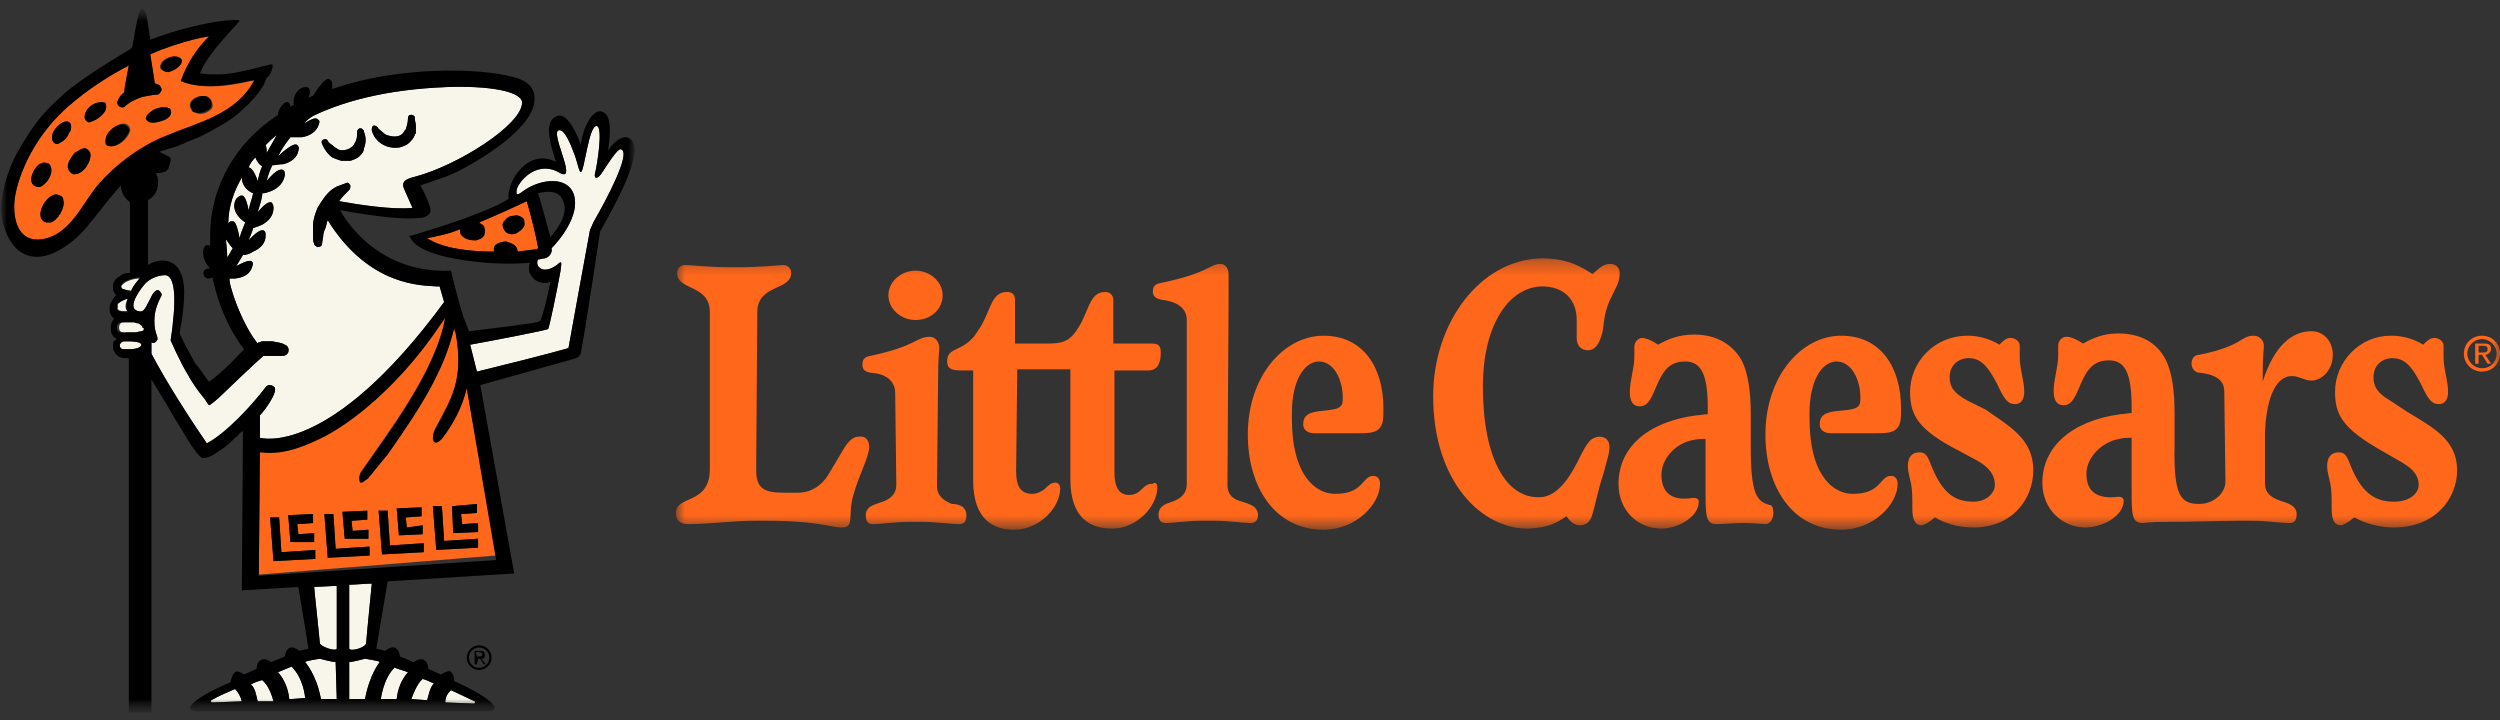 <svg width="177" height="51" viewBox="0 0 177 51" fill="none" xmlns="http://www.w3.org/2000/svg">
<rect x="0" y="0" width="177" height="51" fill="#333333" stroke="none"/>
<mask id="mask0_22769_3050" style="mask-type:luminance" maskUnits="userSpaceOnUse" x="47" y="18" width="131" height="20">
<path d="M177.085 18.289H47.855V37.425H177.085V18.289Z" fill="white"/>
</mask>
<g mask="url(#mask0_22769_3050)">
<path d="M175.724 23.768C175.004 23.768 174.444 24.324 174.444 25.038C174.444 25.753 175.004 26.309 175.724 26.309C176.445 26.309 177.005 25.753 177.005 25.038C177.005 24.324 176.445 23.768 175.724 23.768ZM175.724 26.07C175.164 26.07 174.684 25.594 174.684 25.038C174.684 24.482 175.164 24.006 175.724 24.006C176.285 24.006 176.765 24.482 176.765 25.038C176.765 25.594 176.365 26.07 175.724 26.07ZM176.365 24.721C176.365 24.403 176.204 24.324 175.884 24.324H175.244V25.753H175.484V25.118H175.724L176.124 25.753H176.365L175.964 25.118C176.204 25.118 176.365 24.879 176.365 24.721ZM175.484 24.959V24.482H175.804C176.044 24.482 176.124 24.562 176.124 24.721C176.124 24.879 176.044 24.959 175.804 24.959H175.484ZM81.943 34.487C81.943 35.837 80.503 37.425 78.743 37.425C77.222 37.425 75.782 36.71 75.782 33.931V26.15H72.021L71.941 33.375C71.941 34.408 72.261 34.963 73.061 34.963C73.461 34.963 73.701 34.805 73.941 34.646C74.261 34.328 74.421 34.169 74.742 34.169C74.902 34.169 75.062 34.328 75.062 34.566C75.062 35.916 73.621 37.504 71.781 37.504C70.341 37.504 68.9 36.79 68.9 34.011V26.229H68.1C67.3 26.229 67.06 26.07 67.06 25.594C67.06 25.118 67.22 24.959 67.7 24.721C68.42 24.403 68.82 24.085 69.22 23.45C70.18 22.1 70.1 20.671 71.301 20.671C71.701 20.671 71.861 20.909 71.861 21.227V24.324H74.101C75.062 24.324 75.622 24.244 76.182 23.45C77.142 22.1 77.062 20.671 78.262 20.671C78.582 20.671 78.823 20.909 78.823 21.227V24.324H81.543C81.943 24.324 82.183 24.403 82.183 24.959C82.183 25.435 82.103 26.229 81.303 26.229H78.903V33.455C78.903 34.487 79.223 35.043 79.943 35.043C80.343 35.043 80.583 34.884 80.823 34.646C81.143 34.328 81.303 34.249 81.623 34.249C81.783 34.09 81.943 34.249 81.943 34.487C81.943 34.408 81.943 34.408 81.943 34.487ZM89.065 36.472C89.065 36.79 88.905 37.028 88.585 37.028C87.945 37.028 86.984 36.869 86.024 36.869H84.984C84.104 36.869 83.143 37.028 82.503 37.028C82.183 37.028 82.023 36.79 82.023 36.472C82.023 35.837 82.503 35.678 82.983 35.519C83.463 35.36 84.024 35.043 84.024 34.249V22.656C84.024 22.021 83.624 21.386 82.263 21.227C81.863 21.148 81.623 20.989 81.623 20.671C81.623 20.354 81.703 20.115 82.183 20.036C85.624 19.321 85.624 18.686 86.424 18.686C86.744 18.686 86.984 19.004 86.984 19.401C86.984 19.639 86.984 20.115 86.984 21.386L86.904 34.328C86.904 35.043 87.304 35.36 87.945 35.519C88.425 35.678 89.065 35.837 89.065 36.472ZM62.899 20.909C62.899 19.956 63.779 19.163 64.819 19.163C65.859 19.163 66.74 19.956 66.74 20.909C66.74 21.862 65.94 22.656 64.819 22.656C63.779 22.656 62.899 21.862 62.899 20.909ZM94.906 28.77C95.066 28.611 95.066 28.453 95.066 28.135C95.066 26.864 94.426 25.594 93.386 25.594C92.346 25.594 91.465 26.944 91.465 29.247V29.643C91.465 33.772 93.226 34.963 94.506 34.963C95.466 34.963 95.946 34.725 96.346 34.328C96.666 34.011 96.826 33.693 97.227 33.693C97.547 33.693 97.707 33.931 97.707 34.249C97.707 35.678 96.026 37.504 93.706 37.504C90.265 37.504 88.345 34.487 88.345 30.755C88.345 26.626 90.905 23.768 93.706 23.768C96.507 23.768 97.947 25.991 97.947 28.929C97.947 29.564 97.947 29.961 97.707 30.279C97.387 30.676 96.907 30.676 95.786 30.676H93.066C92.586 30.676 92.266 30.438 92.266 30.041C92.266 29.405 92.666 29.167 93.626 29.088C94.506 29.008 94.746 28.929 94.906 28.77ZM61.539 31.629C61.539 32.343 60.818 33.614 60.418 35.043C60.178 35.837 60.258 36.472 60.178 36.949C60.098 37.266 59.938 37.346 59.538 37.346C58.898 37.346 57.858 36.869 54.337 36.869H53.457C51.856 36.869 50.256 37.107 48.736 37.107C47.935 37.107 47.855 36.631 47.855 36.313C47.855 35.043 50.256 35.757 50.256 33.217V22.1C50.256 20.115 47.935 20.592 47.935 19.321C47.935 19.004 48.175 18.765 48.496 18.765C48.896 18.765 50.176 18.924 51.776 18.924H52.176C53.857 18.924 55.297 18.765 55.457 18.765C55.777 18.765 56.017 19.004 56.017 19.321C56.017 20.592 53.617 20.115 53.617 22.1L53.537 33.296C53.537 34.646 54.177 34.884 55.537 34.884H56.497C57.458 34.884 58.258 34.328 58.738 33.455L59.778 31.708C60.178 31.073 60.498 30.914 60.818 30.914C61.379 30.834 61.539 31.311 61.539 31.629ZM68.42 36.472C68.42 36.79 68.34 37.107 67.94 37.107C67.3 37.107 66.26 36.949 65.379 36.949H64.339C63.379 36.949 62.339 37.107 61.779 37.107C61.379 37.107 61.298 36.79 61.298 36.472C61.298 35.916 61.779 35.757 62.259 35.599C62.819 35.44 63.459 35.122 63.459 34.328L63.379 27.817C63.379 27.182 62.979 26.467 61.619 26.388C61.218 26.309 61.059 26.15 61.059 25.832C61.059 25.515 61.139 25.276 61.619 25.197C64.979 24.482 64.819 23.847 65.859 23.847C66.18 23.847 66.5 24.165 66.5 24.641C66.5 24.879 66.42 25.356 66.42 26.626L66.34 34.408C66.34 35.122 66.82 35.44 67.38 35.678C67.86 35.678 68.42 35.837 68.42 36.472ZM143.957 33.296C143.957 35.281 142.517 37.346 139.716 37.346C138.756 37.346 137.796 37.107 136.996 36.631C136.516 37.028 136.195 37.187 136.035 37.187C135.555 37.187 135.395 36.71 135.395 36.075C135.395 35.281 135.395 34.725 135.315 34.328C135.235 33.852 135.075 33.455 135.075 32.978C135.075 32.343 135.395 32.026 135.875 32.026C136.275 32.026 136.435 32.184 136.676 32.82C137.476 34.884 138.356 35.519 139.716 35.519C140.676 35.519 141.237 34.884 141.237 34.328C141.237 33.455 140.596 32.899 139.636 32.423L138.756 31.946C135.795 30.438 135.235 29.405 135.235 27.738C135.235 25.673 136.916 23.768 139.316 23.768C140.116 23.768 140.916 24.006 141.557 24.403C141.877 24.085 142.037 23.927 142.357 23.927C142.677 23.927 142.997 24.165 142.997 24.482V25.276C142.997 26.15 143.317 26.944 143.317 27.738C143.317 28.294 143.077 28.611 142.677 28.611C142.117 28.611 141.877 28.214 141.397 27.182C140.916 26.309 140.436 25.356 139.396 25.356C138.676 25.356 138.036 25.832 138.036 26.706C138.036 27.341 138.276 27.817 139.316 28.373L140.596 29.008C142.277 30.199 143.957 31.073 143.957 33.296ZM165.162 25.118C165.162 26.229 164.362 26.944 163.642 26.944C163.162 26.944 162.761 26.626 162.281 26.626C160.921 26.626 160.441 28.691 160.361 30.596V34.249C160.361 34.884 160.761 35.202 161.401 35.44C161.881 35.599 162.601 35.757 162.601 36.393C162.601 36.71 162.521 37.028 162.121 37.028C161.481 37.028 160.441 36.869 159.481 36.869H158.44C157.4 36.869 155.08 36.949 153.639 36.949C152.919 36.949 152.279 36.949 151.719 37.028C150.919 37.028 150.919 36.472 150.919 34.487V30.993C150.599 30.993 150.359 30.993 150.039 31.073C148.758 31.311 147.718 32.423 147.718 33.534C147.718 34.725 148.358 35.281 149.718 35.202C150.119 35.122 150.359 35.202 150.359 35.44C150.359 36.551 148.838 37.346 147.638 37.346C146.038 37.346 144.597 36.075 144.597 34.169C144.597 31.708 146.598 29.802 150.119 29.326C150.359 29.326 150.679 29.247 150.919 29.247V28.849C150.919 26.388 150.439 25.515 149.318 25.515C148.278 25.515 147.798 26.07 147.318 27.182C146.998 27.897 146.758 28.691 146.118 28.691C145.638 28.691 145.398 28.373 145.398 27.659C145.398 26.864 145.718 25.991 145.718 25.197V24.482C145.718 24.165 145.958 23.847 146.278 23.847H146.358C146.598 23.847 146.998 24.006 147.478 24.324C148.198 23.927 148.918 23.609 149.959 23.609C151.559 23.609 152.679 24.244 153.319 25.435C153.799 26.388 153.959 27.738 153.959 29.247V31.549C153.879 35.202 154.44 35.678 155.72 35.678C156.68 35.678 157.56 34.963 157.56 34.09L157.48 27.738C157.48 27.103 157.16 26.547 155.72 26.388C155.4 26.388 155.16 26.07 155.16 25.753C155.16 25.435 155.32 25.118 155.72 25.118C158.841 24.482 158.6 23.768 159.561 23.768C159.961 23.768 160.281 24.085 160.281 24.482C160.281 24.8 160.201 25.197 160.201 26.467V27.023C161.001 24.482 162.281 23.45 163.642 23.45C164.522 23.45 165.162 24.165 165.162 25.118ZM104.988 27.341C104.988 32.661 106.749 35.281 108.989 35.202C110.11 35.202 110.99 34.09 111.71 32.661C112.43 31.152 112.67 30.993 113.23 30.914C113.71 30.914 113.95 31.232 113.95 31.629C113.95 32.184 113.71 32.74 113.55 33.455C113.07 34.884 112.99 35.678 112.67 36.631C112.51 37.028 112.19 37.187 111.87 37.187C111.55 37.187 111.23 37.028 110.91 36.551C110.19 37.028 109.629 37.346 108.269 37.425C104.908 37.504 101.468 34.09 101.468 28.055C101.468 22.815 104.828 18.369 109.149 18.289C110.59 18.289 111.55 18.607 112.75 19.401C113.23 19.004 113.47 18.686 114.03 18.686C114.35 18.686 114.671 18.924 114.671 19.321C114.671 19.321 114.671 19.321 114.671 19.401C114.671 20.036 114.35 20.433 113.95 21.306C113.55 22.259 113.55 22.974 113.47 23.45C113.31 24.085 113.07 24.8 112.43 24.8C111.95 24.8 111.63 24.482 111.63 23.927V22.656C111.63 21.227 110.75 20.274 109.149 20.274C106.749 20.354 104.988 23.133 104.988 27.341ZM173.964 33.296C173.964 35.281 172.444 37.346 169.483 37.346C168.523 37.346 167.563 37.107 166.682 36.631C166.202 37.028 165.882 37.187 165.722 37.187C165.242 37.187 165.082 36.71 165.082 36.075C165.082 35.281 165.082 34.725 165.002 34.328C164.922 33.852 164.762 33.455 164.762 32.978C164.762 32.343 165.082 32.026 165.562 32.026C165.962 32.026 166.122 32.184 166.362 32.82C167.162 34.884 168.123 35.519 169.483 35.519C170.683 35.519 171.243 34.884 171.243 34.328C171.243 33.455 170.523 32.978 169.643 32.502L168.683 31.946C165.882 30.358 165.322 29.405 165.322 27.738C165.322 25.594 167.082 23.768 169.243 23.768H169.323C170.123 23.768 170.923 24.006 171.563 24.403C171.883 24.085 172.044 23.927 172.364 23.927C172.684 23.927 173.004 24.165 173.004 24.482V25.276C173.004 26.15 173.324 26.944 173.324 27.738C173.324 28.294 173.084 28.611 172.684 28.611C172.124 28.611 171.883 28.214 171.403 27.182C170.923 26.309 170.443 25.356 169.403 25.356C168.683 25.356 168.043 25.832 168.043 26.706C168.043 27.341 168.283 27.817 169.243 28.373L170.443 29.167C172.284 30.279 173.964 31.152 173.964 33.296ZM131.554 28.77C131.714 28.611 131.714 28.453 131.714 28.135C131.714 26.864 131.074 25.594 130.034 25.594C128.994 25.594 128.114 26.944 128.114 29.247V29.643C128.114 33.772 129.874 34.963 131.154 34.963C132.115 34.963 132.595 34.725 132.995 34.328C133.315 34.011 133.475 33.693 133.875 33.693C134.195 33.693 134.355 33.931 134.355 34.249C134.355 35.678 132.675 37.504 130.354 37.504C126.913 37.504 124.993 34.487 124.993 30.755C124.993 26.626 127.553 23.768 130.354 23.768C133.155 23.768 134.595 25.991 134.595 28.929C134.595 29.564 134.595 29.961 134.355 30.279C134.035 30.676 133.555 30.676 132.435 30.676H129.634C129.154 30.676 128.834 30.438 128.834 30.041C128.834 29.405 129.234 29.167 130.194 29.088C131.154 29.008 131.394 28.929 131.554 28.77ZM125.553 36.313C125.553 36.631 125.393 37.107 124.993 37.107C124.833 37.107 124.033 37.028 123.473 37.028C122.752 37.028 122.032 37.107 121.552 37.107C120.752 37.107 120.752 36.551 120.752 34.566V31.073C120.432 31.073 120.192 31.073 119.872 31.152C118.591 31.39 117.631 32.502 117.631 33.614C117.631 34.805 118.271 35.44 119.632 35.281C120.032 35.202 120.272 35.281 120.272 35.519C120.272 36.631 118.751 37.425 117.631 37.425C115.951 37.425 114.591 36.154 114.591 34.249C114.591 31.787 116.511 29.882 120.112 29.405C120.352 29.405 120.672 29.326 120.912 29.326V28.929C120.912 26.467 120.432 25.594 119.312 25.594C118.271 25.594 117.791 26.15 117.311 27.262C116.991 27.976 116.751 28.77 116.111 28.77C115.631 28.77 115.391 28.453 115.391 27.738C115.391 26.944 115.711 26.07 115.711 25.276V24.562C115.711 24.244 115.951 23.927 116.271 23.927C116.511 23.927 116.911 24.085 117.391 24.403C118.111 24.006 118.832 23.688 119.952 23.688C121.552 23.688 122.672 24.403 123.313 25.515C123.793 26.467 123.953 27.817 123.953 29.326V31.549C123.953 34.963 124.353 35.519 125.313 35.757C125.473 35.757 125.553 35.996 125.553 36.313Z" fill="#FF671B"/>
</g>
<mask id="mask1_22769_3050" style="mask-type:luminance" maskUnits="userSpaceOnUse" x="0" y="0" width="45" height="51">
<path d="M44.97 0.66H0V50.366H44.97V0.66Z" fill="white"/>
</mask>
<g mask="url(#mask1_22769_3050)">
<mask id="mask2_22769_3050" style="mask-type:luminance" maskUnits="userSpaceOnUse" x="0" y="0" width="45" height="51">
<path d="M44.97 0.664H0V50.37H44.97V0.664Z" fill="white"/>
</mask>
<g mask="url(#mask2_22769_3050)">
<path d="M18.324 40.679L18.404 31.945C19.845 32.104 20.965 31.786 22.645 30.992C24.966 29.881 28.086 27.26 30.647 23.687L31.527 22.417C30.887 26.228 27.366 30.754 25.686 33.215C25.526 33.374 25.446 33.612 25.446 33.771C25.446 33.851 25.446 34.089 25.526 34.089C25.606 34.089 25.686 34.089 25.766 34.01C25.846 33.93 26.006 33.851 26.086 33.771C26.166 33.612 26.326 33.533 26.406 33.374C26.726 32.977 27.046 32.58 27.446 32.104C29.847 28.69 31.447 26.149 32.167 23.131C32.167 23.211 32.167 23.37 32.247 23.449C32.888 26.863 31.927 28.213 30.887 30.198C30.727 30.436 30.647 30.754 30.647 30.992C30.727 31.389 30.967 31.31 31.287 30.992C32.087 29.96 32.727 28.769 33.047 27.419L35.128 39.329L18.324 40.679ZM29.927 37.821V37.186L28.806 37.344L28.727 36.63L29.847 36.55V35.915L28.086 35.995L28.246 37.9L29.927 37.821ZM27.606 38.615L27.446 36.153H26.806L27.046 39.25L30.007 39.091V38.456L27.606 38.615ZM31.287 35.836H30.647L30.887 38.932L33.848 38.774V38.138L31.447 38.297L31.287 35.836ZM32.087 37.741L33.848 37.662V37.027L32.727 37.106L32.647 36.392L33.768 36.312V35.677L32.007 35.836L32.087 37.741ZM26.086 38.138V37.503L24.966 37.583L24.886 36.868L26.006 36.789V36.153L24.245 36.233L24.405 38.138H26.086ZM19.924 39.091L19.765 36.63H19.124L19.364 39.726L22.325 39.568V38.932L19.924 39.091ZM22.245 38.377V37.741L21.125 37.821L21.045 37.106L22.165 37.027V36.392L20.405 36.471L20.565 38.377H22.245ZM23.765 38.853L23.605 36.392H22.965L23.205 39.488L26.166 39.329V38.694L23.765 38.853ZM36.648 17.811C36.648 17.653 36.568 17.494 36.488 17.415C36.328 17.256 36.088 17.176 35.848 17.097C35.528 17.097 34.968 17.256 34.968 17.573C34.968 17.653 34.968 17.732 34.968 17.811C33.208 17.811 31.287 17.573 30.247 16.859C31.047 16.7 31.847 16.541 32.567 16.224C32.567 16.382 32.567 16.541 32.647 16.62C32.888 16.938 33.288 17.017 33.688 17.017C34.008 16.938 34.328 16.779 34.328 16.462C34.328 16.303 34.328 16.144 34.248 15.985C34.168 15.906 34.008 15.826 33.928 15.747C35.448 15.112 36.808 14.477 37.288 14.239C37.529 14.953 38.009 16.938 38.089 17.494C38.089 17.573 38.089 17.573 38.009 17.653C38.009 17.653 38.009 17.653 37.929 17.653C37.849 17.653 37.288 17.732 36.648 17.811ZM36.888 15.35C36.728 15.271 36.568 15.191 36.408 15.271C36.168 15.271 35.928 15.35 35.768 15.588C35.448 15.826 35.608 16.224 35.848 16.462C36.088 16.62 36.408 16.62 36.648 16.462C36.888 16.303 37.208 16.065 37.128 15.747C37.128 15.509 37.048 15.43 36.888 15.35ZM14.643 6.854C14.163 6.616 13.123 7.092 13.523 7.728C13.603 7.886 13.763 7.966 14.003 8.045C14.323 8.125 14.723 7.966 14.963 7.728C15.123 7.569 15.043 7.251 14.963 7.092C14.803 6.934 14.723 6.934 14.643 6.854ZM10.883 7.807C10.642 7.966 10.242 8.283 10.482 8.522C10.722 8.839 11.363 8.601 11.603 8.522C11.843 8.442 12.243 8.125 12.083 7.807C12.083 7.728 12.003 7.648 11.923 7.648C11.683 7.489 11.123 7.648 10.883 7.807ZM12.323 3.996C12.003 3.996 11.683 4.154 11.443 4.393C11.363 4.551 11.283 4.71 11.363 4.869C11.523 5.028 11.683 5.107 11.923 5.028C12.243 4.948 12.563 4.79 12.803 4.472C13.043 4.154 12.643 3.996 12.323 3.996ZM7.602 9.633C7.522 9.951 7.442 10.348 7.842 10.348C8.402 10.427 9.042 9.792 9.202 9.316C9.282 9.077 9.122 8.839 8.882 8.76C8.322 8.68 7.762 9.236 7.602 9.633ZM6.081 10.507C5.841 10.427 5.441 10.745 5.281 10.824C5.041 11.142 4.801 11.459 4.801 11.777C4.801 12.015 4.961 12.253 5.201 12.333C5.841 12.412 6.481 11.459 6.401 10.904C6.401 10.745 6.241 10.586 6.081 10.507ZM4.801 8.601C4.721 8.601 4.721 8.601 4.641 8.601C4.161 8.68 3.441 9.474 3.761 10.03C3.841 10.11 3.921 10.189 4.001 10.189C4.081 10.189 4.161 10.189 4.241 10.11C4.561 9.951 4.801 9.713 4.881 9.395C4.961 9.236 4.961 9.077 4.961 8.919C5.041 8.76 4.961 8.68 4.801 8.601ZM3.281 11.539C3.121 11.459 2.961 11.539 2.801 11.618C2.401 11.856 1.84 12.968 2.561 13.206C2.801 13.286 2.961 13.206 3.121 13.047C3.441 12.809 3.681 12.174 3.521 11.777C3.521 11.618 3.441 11.539 3.281 11.539ZM7.362 7.331C7.282 7.251 7.202 7.172 7.042 7.251C6.561 7.251 5.921 7.807 6.001 8.363C6.001 8.442 6.081 8.522 6.161 8.601C6.241 8.68 6.401 8.68 6.481 8.601C6.802 8.522 7.522 8.045 7.522 7.569C7.522 7.489 7.442 7.41 7.362 7.331ZM4.001 13.762C3.201 13.762 2.321 15.509 3.281 15.747C3.361 15.747 3.521 15.747 3.601 15.747C4.081 15.588 4.641 14.715 4.481 14.159C4.481 13.921 4.321 13.841 4.001 13.762ZM18.084 5.663C16.804 8.125 14.003 8.68 11.763 9.633C9.922 10.427 8.322 11.539 7.042 12.968C5.841 14.318 5.041 16.62 2.961 16.938C1.28 17.176 0.88 15.509 1.04 14.08C1.28 12.333 2.481 9.554 4.881 7.489C6.161 6.378 7.602 5.425 9.122 4.631C8.962 5.504 8.802 6.219 8.802 6.536C8.562 6.695 8.402 6.934 8.322 7.172C8.242 7.251 8.322 7.41 8.402 7.489C8.482 7.569 8.642 7.648 8.802 7.569C9.122 7.251 9.602 7.013 10.082 6.854C10.482 6.775 10.963 6.695 11.123 6.695C11.283 6.695 11.363 6.536 11.443 6.378C11.443 6.219 11.363 6.06 11.203 5.981C11.123 5.981 11.043 5.901 10.963 5.901L10.642 3.837C13.043 2.805 14.803 2.566 14.803 2.566C13.923 3.44 13.203 4.551 12.803 5.742C14.643 6.457 16.724 5.981 18.084 5.663Z" fill="#FF671B"/>
</g>
<mask id="mask3_22769_3050" style="mask-type:luminance" maskUnits="userSpaceOnUse" x="0" y="0" width="45" height="51">
<path d="M44.97 0.664H0V50.37H44.97V0.664Z" fill="white"/>
</mask>
<g mask="url(#mask3_22769_3050)">
<path d="M15.042 49.732C14.962 49.732 14.882 49.653 14.962 49.573C15.522 49.256 16.082 49.018 16.642 48.779C16.882 49.018 17.042 49.335 17.122 49.653L15.042 49.732ZM31.926 48.859C31.926 48.859 33.446 49.573 33.606 49.653C33.686 49.732 33.606 49.812 33.526 49.812L31.526 49.732C31.526 49.335 31.686 49.097 31.926 48.859ZM19.603 9.555C19.363 9.952 19.123 10.428 18.883 10.825C18.883 10.666 18.883 10.428 18.803 10.27C19.043 10.031 19.283 9.793 19.603 9.555ZM18.082 11.143C18.163 11.381 18.323 11.619 18.563 11.778C18.403 12.096 18.323 12.493 18.243 12.81C18.003 12.096 17.762 11.857 17.602 11.857C17.682 11.619 17.843 11.381 18.082 11.143ZM17.122 12.572C17.122 13.128 17.522 13.525 17.922 13.684C17.843 14.081 17.682 14.478 17.602 14.875C17.442 14.081 17.282 13.843 17.122 13.843C16.962 13.843 16.882 13.922 16.722 14.081C16.322 14.795 16.882 15.431 17.362 15.748C17.202 16.145 17.042 16.542 16.962 16.86C16.802 15.986 16.642 15.669 16.482 15.669C16.322 15.669 16.242 15.669 16.162 15.828C16.162 14.637 16.562 13.525 17.122 12.572ZM16.082 18.051C16.082 17.654 16.002 17.257 16.002 16.939C16.162 17.177 16.322 17.416 16.482 17.575C16.322 17.813 16.242 18.051 16.082 18.21C16.082 18.21 16.082 18.13 16.082 18.051ZM9.281 20.592C9.201 20.592 8.8 20.512 8.64 20.433C8.56 20.354 8.56 20.195 8.64 20.195C8.88 19.877 9.521 19.718 9.921 19.718C9.681 19.956 9.441 20.274 9.281 20.592ZM9.04 21.148C8.96 21.148 8.88 21.148 8.8 21.227C8.64 21.227 8.56 21.306 8.4 21.465L8.32 21.545C8.32 21.624 8.32 21.624 8.32 21.703C8.32 21.783 8.32 21.783 8.32 21.862L8.4 21.942C8.48 22.021 8.64 22.021 8.8 22.021C8.88 22.021 8.96 22.021 9.04 22.021C8.8 21.862 8.88 21.465 9.04 21.148ZM9.201 24.721C9.04 24.721 8.88 24.721 8.72 24.721C8.56 24.721 8.48 24.562 8.48 24.482C8.48 24.324 8.56 24.244 8.72 24.165C8.88 24.165 9.04 24.165 9.201 24.165C9.201 24.165 10.001 24.165 10.001 24.403C10.001 24.721 9.201 24.721 9.201 24.721ZM10.241 23.212C10.241 23.133 10.241 23.133 10.161 23.053C10.081 22.974 10.001 22.974 9.921 22.894C9.841 22.894 9.681 22.815 9.601 22.815C9.521 22.815 9.521 22.815 9.441 22.815H9.281H8.88C8.72 22.815 8.56 22.815 8.48 22.974C8.4 23.133 8.4 23.45 8.64 23.53C8.72 23.53 8.8 23.609 8.96 23.53C9.04 23.53 9.201 23.53 9.361 23.53H9.601C9.681 23.53 9.761 23.53 9.761 23.53C9.841 23.53 10.001 23.53 10.081 23.45C10.161 23.45 10.241 23.371 10.321 23.371C10.161 23.291 10.241 23.291 10.241 23.212ZM18.243 49.653C18.163 49.335 18.082 48.7 17.762 48.462C18.003 48.303 18.323 48.224 18.563 48.144C19.043 48.541 19.283 49.335 19.363 49.653H18.243ZM20.483 49.494C20.403 48.779 20.163 48.144 19.683 47.588L20.643 47.191C21.523 48.065 21.603 49.415 21.603 49.415C21.603 49.415 20.723 49.494 20.483 49.494ZM23.844 49.494C23.604 49.494 22.884 49.494 22.724 49.494C22.404 47.747 21.603 46.874 21.603 46.874C21.603 46.794 22.643 46.636 22.643 46.636C22.643 46.636 23.524 46.874 23.764 46.874L23.844 49.494ZM23.844 45.921C23.764 46.159 22.643 45.762 22.643 45.524C22.643 45.365 22.244 41.713 22.244 41.554L23.844 41.474C23.844 42.745 23.844 44.651 23.844 45.921ZM29.925 48.065C30.245 48.144 30.485 48.303 30.725 48.382C30.405 48.7 30.325 49.335 30.245 49.573L29.125 49.494C29.205 49.256 29.525 48.382 29.925 48.065ZM27.925 47.271L28.885 47.588C28.405 48.144 28.165 48.779 28.085 49.494C27.765 49.494 26.965 49.494 26.965 49.494C26.965 49.494 27.125 48.065 27.925 47.271ZM26.884 46.874C26.884 46.874 26.164 47.747 25.844 49.494C25.684 49.494 24.964 49.494 24.724 49.494V46.874C24.964 46.874 25.844 46.636 25.844 46.636C25.844 46.636 26.884 46.794 26.884 46.874ZM24.724 41.395C25.124 41.395 25.924 41.316 26.324 41.316C26.324 41.316 25.924 45.365 25.924 45.524C25.924 45.842 24.804 46.159 24.724 45.921C24.724 44.651 24.724 42.665 24.724 41.395ZM42.008 15.748C41.928 15.907 41.848 16.145 41.768 16.304C41.688 16.701 40.248 24.641 40.248 24.641C40.248 24.641 38.967 25.038 33.766 26.309L33.286 24.403C35.046 24.085 38.727 23.371 38.807 23.291C38.887 23.212 39.447 20.512 39.687 19.163C39.687 18.924 39.847 18.448 39.607 18.607C39.287 18.924 38.567 19.321 38.167 18.924C38.007 18.765 38.007 18.527 38.087 18.369C38.247 18.369 38.407 18.289 38.567 18.289C38.887 18.21 39.127 17.892 39.047 17.575C39.607 17.019 41.048 15.272 40.648 13.843C40.248 12.413 38.247 12.652 37.047 13.525C36.647 13.843 36.567 13.763 36.567 13.684C36.567 13.604 36.567 13.604 36.567 13.525C36.567 13.049 37.847 11.302 39.527 12.175C39.687 12.255 39.767 12.334 39.928 12.334C40.568 12.334 39.047 9.476 39.527 9.237C39.847 9.078 40.248 9.793 40.568 10.666C40.888 11.381 40.968 12.175 41.128 12.175C41.368 12.175 41.688 8.84 42.248 8.92C42.728 8.999 42.248 11.778 42.168 12.096C42.088 12.413 42.088 12.493 42.168 12.572C42.408 12.652 42.648 12.175 42.968 11.699C43.448 10.984 43.848 10.428 44.008 10.587C44.648 10.905 42.968 14.081 42.008 15.748ZM22.804 10.19C22.964 10.587 23.204 10.905 23.524 11.143C23.684 11.222 23.924 11.302 24.164 11.381C24.404 11.381 24.644 11.381 24.804 11.381C25.044 11.302 25.284 11.222 25.444 11.063C25.604 10.905 25.764 10.746 25.764 10.508C25.924 10.111 25.924 9.714 25.764 9.317V9.237C25.684 9.158 25.604 9.078 25.524 9.078C25.364 9.078 25.284 9.237 25.284 9.317C25.284 9.634 25.284 9.873 25.124 10.111C25.044 10.349 24.804 10.508 24.564 10.587C24.324 10.666 24.004 10.666 23.844 10.508C23.684 10.428 23.604 10.349 23.524 10.27C23.444 10.19 23.284 10.111 23.204 9.952C23.124 9.873 23.044 9.793 22.964 9.873C22.804 9.873 22.724 10.031 22.804 10.19ZM14.642 31.39C13.441 29.643 11.761 27.023 10.721 25.038V24.959V24.244C10.881 24.324 11.041 24.244 11.121 24.085C11.281 23.847 10.801 23.53 10.961 22.259C11.041 21.624 11.441 20.909 11.441 20.909V20.83C11.441 20.75 11.361 20.75 11.361 20.671L11.281 20.592C11.201 20.512 10.961 20.433 10.641 21.148C10.321 21.703 10.241 22.18 9.761 22.021C8.88 21.783 10.081 20.274 10.321 20.036C10.641 19.718 11.201 19.48 11.681 19.48C12.481 19.48 12.401 21.545 12.241 22.815C12.241 23.053 12.081 24.085 12.081 24.085C12.081 24.085 12.721 25.594 13.361 26.626C13.521 26.944 14.002 27.659 14.402 28.135C14.562 28.294 14.642 28.532 14.802 28.691C14.882 28.691 15.442 28.214 15.602 28.055C15.842 27.817 18.082 25.674 18.643 25.197H18.723C18.723 25.197 18.803 25.197 18.883 25.197C18.963 25.197 19.123 25.197 19.203 25.197C19.443 25.197 19.603 25.197 19.843 25.197H20.003C20.163 25.197 20.323 25.118 20.403 24.959C20.483 24.721 20.403 24.482 20.163 24.403C19.923 24.244 19.603 24.244 19.283 24.165C19.123 24.165 18.963 24.165 18.803 24.165C18.723 24.165 18.643 24.165 18.563 24.165C18.483 24.165 18.403 24.244 18.323 24.244C18.323 24.244 18.243 24.244 18.243 24.324C17.122 22.894 16.482 20.83 16.402 20.512C16.322 20.274 16.242 19.956 16.242 19.718H16.322C16.402 19.718 16.562 19.718 16.642 19.718C17.282 19.639 17.682 19.401 17.843 18.924C17.922 18.686 17.922 18.607 17.843 18.527C17.762 18.448 17.602 18.369 16.722 18.845C16.882 18.607 17.042 18.289 17.202 18.051C17.442 18.051 17.682 17.971 17.922 17.813C18.483 17.575 18.803 17.177 18.803 16.701C18.803 16.463 18.803 16.383 18.643 16.304C18.563 16.304 18.323 16.225 17.602 17.019C17.682 16.78 17.843 16.463 17.922 16.145C18.163 16.066 18.403 15.986 18.563 15.907C19.123 15.589 19.363 15.192 19.363 14.716C19.363 14.478 19.283 14.398 19.203 14.319C19.123 14.319 18.883 14.24 18.243 15.034C18.323 14.716 18.483 14.319 18.563 13.843C18.563 13.763 18.563 13.763 18.563 13.684C18.803 13.684 18.963 13.604 19.203 13.525C19.763 13.287 20.083 12.89 20.163 12.413C20.163 12.175 20.163 12.096 20.003 12.016C19.923 12.016 19.683 11.857 18.883 12.81C18.963 12.413 19.123 12.016 19.283 11.699C19.523 11.699 19.763 11.619 20.083 11.619C20.643 11.46 21.043 11.143 21.123 10.666C21.203 10.428 21.123 10.349 21.043 10.27C20.963 10.19 20.723 10.111 19.683 11.063C19.923 10.587 20.243 10.111 20.563 9.714C20.643 9.714 20.723 9.714 20.883 9.714C21.043 9.714 21.203 9.714 21.363 9.714C21.923 9.634 22.404 9.317 22.564 8.84C22.643 8.602 22.643 8.523 22.483 8.443C22.404 8.364 22.244 8.284 21.523 8.761C21.683 8.523 21.923 8.364 22.163 8.205C24.644 7.014 28.005 6.22 32.406 6.141C35.926 6.141 36.967 6.776 36.967 7.252C36.967 8.84 32.406 11.699 29.445 12.493C28.805 12.652 28.325 12.81 28.645 13.446L29.205 14.716C27.845 14.875 25.284 14.478 24.004 14.24C24.244 13.922 24.484 13.684 24.724 13.446C24.804 13.366 24.804 13.287 24.804 13.128C24.724 12.969 24.644 12.89 24.484 12.969C24.244 13.049 24.084 13.128 23.844 13.207C23.684 13.287 23.444 13.446 23.284 13.604C22.964 13.922 22.724 14.319 22.483 14.716C22.323 15.113 22.163 15.589 22.163 15.986C22.163 16.225 22.163 16.383 22.163 16.622C22.163 16.86 22.163 17.098 22.244 17.257C22.244 17.336 22.323 17.416 22.483 17.495C22.643 17.495 22.804 17.416 22.804 17.257C22.804 17.098 22.884 16.86 22.884 16.701C22.884 16.542 22.964 16.304 23.044 16.145C23.124 15.907 23.124 15.748 23.204 15.589C26.164 20.354 30.005 20.195 30.885 20.274C30.885 20.274 31.045 20.274 31.125 20.274L31.445 21.386C23.284 32.502 18.403 30.993 18.403 30.993V29.405C18.643 29.167 19.683 27.817 19.443 27.42C19.363 27.341 19.043 27.103 18.803 27.42C17.843 28.691 16.002 30.676 14.642 31.39ZM26.324 9.237C26.564 10.111 27.445 10.587 28.325 10.428C28.565 10.349 28.805 10.27 28.965 10.111C29.125 9.952 29.285 9.793 29.365 9.555C29.365 9.476 29.445 9.476 29.445 9.396V9.237C29.445 9.158 29.445 8.999 29.445 8.92C29.445 8.761 29.365 8.523 29.365 8.364V8.284C29.365 8.205 29.205 8.126 29.125 8.126C28.965 8.126 28.885 8.205 28.885 8.364C28.885 8.681 28.805 8.92 28.725 9.158C28.645 9.237 28.565 9.396 28.485 9.476C28.405 9.555 28.245 9.634 28.165 9.634C27.925 9.714 27.605 9.634 27.365 9.555C27.205 9.476 27.125 9.396 27.044 9.317C26.965 9.237 26.805 9.158 26.724 8.999C26.645 8.92 26.484 8.84 26.404 8.92C26.324 8.999 26.324 9.078 26.324 9.237Z" fill="#F8F6EB"/>
</g>
<mask id="mask4_22769_3050" style="mask-type:luminance" maskUnits="userSpaceOnUse" x="0" y="0" width="45" height="51">
<path d="M44.97 0.664H0V50.37H44.97V0.664Z" fill="white"/>
</mask>
<g mask="url(#mask4_22769_3050)">
<path d="M13.921 7.969C14.241 8.049 14.641 7.89 14.881 7.652C15.041 7.493 14.961 7.175 14.881 7.017C14.801 6.937 14.801 6.937 14.721 6.858C14.241 6.62 13.201 7.096 13.601 7.731C13.521 7.89 13.761 7.969 13.921 7.969ZM29.925 37.825V37.189L28.804 37.348L28.724 36.633L29.845 36.554V35.919L28.084 35.998L28.244 37.904L29.925 37.825ZM3.599 11.781C3.519 11.622 3.439 11.543 3.279 11.543C3.119 11.463 2.959 11.543 2.799 11.622C2.398 11.86 1.838 12.972 2.558 13.21C2.799 13.289 2.959 13.21 3.119 13.051C3.519 12.733 3.759 12.178 3.599 11.781ZM27.604 38.618L27.444 36.157H26.804L27.044 39.254L30.005 39.095V38.46L27.604 38.618ZM31.285 35.839H30.645L30.885 38.936L33.846 38.777V38.142L31.445 38.301L31.285 35.839ZM44.568 9.796C44.088 9.478 43.368 10.113 43.048 10.669C43.208 9.557 43.368 8.049 42.568 7.89C41.767 7.731 41.127 9.637 41.127 10.272C41.127 10.272 40.327 7.89 39.447 8.208C38.567 8.525 38.807 9.796 39.367 11.463C37.366 10.431 35.846 12.892 36.006 14.083C35.286 14.56 33.365 15.433 29.044 16.704H28.965C28.965 16.704 28.965 16.783 29.044 16.783C29.125 17.021 29.605 18.212 34.486 18.609C35.526 18.689 36.486 18.689 37.526 18.609C37.446 18.768 37.446 18.927 37.446 19.006C37.446 19.324 37.606 19.562 37.846 19.8C38.087 19.959 38.327 20.038 38.647 20.038C38.727 20.038 38.807 20.038 38.887 19.959H38.967C38.967 19.959 38.647 21.706 38.247 22.738C38.007 22.817 37.846 22.897 33.205 23.453L32.805 22.421C32.485 21.468 31.925 19.165 31.925 19.165C26.324 19.403 24.083 14.877 24.083 14.877C24.163 14.877 25.204 15.116 27.204 15.354C28.004 15.433 28.884 15.513 29.685 15.433C30.005 15.433 30.485 15.274 30.485 14.877C30.485 14.56 29.925 13.369 29.765 13.13C30.645 12.813 31.525 12.575 32.325 12.178C33.766 11.463 37.926 9.081 37.846 6.937C37.846 5.984 36.966 5.587 36.246 5.429C33.846 4.793 28.164 4.714 23.763 6.223C23.683 6.223 23.603 6.302 23.523 6.302C23.523 6.223 23.523 6.064 23.523 5.984C23.523 5.746 23.443 5.667 23.283 5.587C23.203 5.587 22.963 5.508 22.163 6.778C22.083 6.778 22.003 6.858 21.843 6.937C22.003 6.54 21.923 6.302 21.843 6.223C21.763 6.143 21.603 6.143 21.363 6.223C20.883 6.461 20.723 7.017 20.803 7.414L20.563 7.572C20.563 7.414 20.483 7.255 20.402 7.255C20.242 7.175 20.163 7.255 20.002 7.414C19.842 7.572 19.682 7.89 19.682 8.128C16.002 10.59 14.881 14.004 14.881 16.624C14.881 16.862 14.881 17.18 14.881 17.418C14.801 17.339 14.721 17.339 14.721 17.339C14.561 17.339 14.481 17.418 14.401 17.656C14.321 18.133 14.481 18.609 14.881 19.006C14.881 19.006 14.881 19.006 14.801 19.006C14.561 19.006 14.401 19.165 14.401 19.324C14.401 19.562 14.561 19.721 14.721 19.721C14.801 19.721 14.881 19.721 15.041 19.642C15.601 22.262 16.642 23.929 17.282 24.723C17.202 24.803 15.841 26.311 14.801 27.026C14.401 26.549 14.161 26.073 13.841 25.755C13.441 25.041 13.041 24.326 12.721 23.612C12.721 23.532 12.801 23.056 12.881 22.659C12.961 22.023 13.041 21.388 13.041 20.753C13.041 20.594 13.121 18.45 11.521 18.45C11.2 18.45 10.8 18.53 10.48 18.768V18.45C10.48 17.101 10.48 14.163 10.48 14.163C10.96 13.925 11.2 13.448 11.2 12.892C11.2 12.654 11.12 12.416 11.04 12.257C11.2 12.257 11.361 12.257 11.601 12.178C11.761 12.178 11.841 12.019 11.921 11.94L12.081 11.384C12.081 11.225 12.081 11.146 11.921 11.066L11.28 10.748C11.441 10.669 11.601 10.669 11.761 10.59C12.321 10.431 12.801 10.272 13.281 10.034C13.921 9.796 14.641 9.478 15.281 9.081C16.002 8.684 16.642 8.287 17.202 7.731C17.762 7.255 18.242 6.699 18.642 6.064C18.722 5.905 18.802 5.667 18.882 5.508C19.202 5.349 19.362 4.635 19.282 4.555C19.202 4.476 16.882 5.27 15.441 5.27C15.041 5.27 14.561 5.27 14.161 5.19C14.721 3.682 16.962 1.617 16.962 1.458C16.962 1.3 14.241 1.458 10.64 2.808L10.4 1.22C10.24 0.426 9.92 0.426 9.76 1.22C9.68 1.538 9.52 2.411 9.36 3.364C9.36 3.364 9.28 3.364 9.28 3.444C9.04 3.602 5.999 5.349 4.559 6.62C3.039 7.969 2.478 8.684 1.438 10.431C0.558 11.86 -0.242 14.242 0.238 15.91C0.878 18.133 2.398 18.689 4.159 17.736C4.879 17.339 5.519 16.783 6.079 16.148C6.959 15.116 7.68 14.083 8.56 13.13C8.56 13.607 8.8 14.004 9.2 14.322C9.2 14.401 9.2 14.401 9.2 14.48V19.165V19.324H9.12C8.88 19.324 8.64 19.403 8.48 19.562C8.32 19.642 8.24 19.721 8.16 19.8C8.08 19.959 8 20.038 8 20.197C8 20.277 8 20.356 8 20.436C8 20.515 8 20.594 8.08 20.674C8.08 20.753 8.16 20.832 8.24 20.912C8.16 20.912 8.16 20.991 8.08 21.071C8 21.15 7.92 21.309 7.84 21.468C7.76 21.627 7.76 21.706 7.76 21.865C7.76 22.023 7.76 22.103 7.84 22.262C7.92 22.421 8 22.5 8.08 22.579C7.92 22.738 7.84 22.976 7.84 23.215C7.84 23.532 7.92 23.77 8.16 23.929C8.16 23.929 8.24 23.929 8.24 24.009L8.16 24.088C8 24.167 8 24.326 8 24.485C8 24.644 8 24.803 8.08 24.882C8.16 25.041 8.32 25.2 8.48 25.279C8.64 25.358 8.8 25.358 8.88 25.358C8.96 25.358 9.04 25.358 9.12 25.358V25.517V50.449H10.72V26.867C11.761 28.535 13.281 31.234 13.841 31.949C14.001 32.108 14.161 32.425 14.401 32.425C14.641 32.425 14.881 32.346 15.121 32.187C15.281 32.108 15.441 31.949 15.601 31.869C16.002 31.631 16.322 31.314 16.642 30.996C16.722 30.916 16.882 30.837 16.962 30.678L17.202 30.52L17.122 41.794L21.123 41.556L21.843 45.923L21.203 46.082C21.203 46.082 20.803 45.765 20.563 45.844C20.242 45.923 20.163 46.479 20.163 46.479L19.202 46.876C19.202 46.876 18.802 46.559 18.482 46.718C18.162 46.876 18.162 47.353 18.162 47.353L17.282 47.75C17.282 47.75 16.882 47.432 16.642 47.591C16.402 47.75 16.322 48.306 16.322 48.306C13.841 49.338 12.641 50.37 14.081 50.37H34.406C35.846 50.37 34.646 49.338 32.165 48.226C32.165 48.226 32.165 47.67 31.845 47.511C31.605 47.511 31.205 47.75 31.205 47.75L30.325 47.353C30.325 47.353 30.325 46.876 30.005 46.718C29.685 46.559 29.285 46.876 29.285 46.876L28.324 46.479C28.324 46.479 28.244 45.923 27.924 45.844C27.604 45.765 27.284 46.082 27.284 46.082L26.644 45.923L27.444 41.159L36.406 40.603L34.006 27.264L40.807 25.358C40.967 25.279 41.127 25.12 41.127 24.961C41.447 23.373 42.487 16.386 42.487 16.386C45.128 11.781 45.288 10.193 44.568 9.796ZM15.041 49.735C14.961 49.735 14.881 49.655 14.961 49.576C15.521 49.258 16.081 49.02 16.642 48.782C16.882 49.02 17.042 49.338 17.122 49.655L15.041 49.735ZM31.925 48.861C31.925 48.861 33.446 49.576 33.605 49.655C33.685 49.735 33.605 49.814 33.526 49.814L31.525 49.735C31.525 49.338 31.685 49.099 31.925 48.861ZM36.646 17.815C36.646 17.656 36.566 17.498 36.486 17.418C36.326 17.259 36.086 17.18 35.846 17.101C35.526 17.101 34.966 17.259 34.966 17.577C34.966 17.656 34.966 17.736 34.966 17.815C33.205 17.815 31.285 17.577 30.245 16.862C31.045 16.704 31.845 16.545 32.565 16.227C32.565 16.386 32.565 16.545 32.645 16.624C32.885 16.942 33.285 17.021 33.685 17.021C34.006 16.942 34.326 16.783 34.326 16.465C34.326 16.307 34.326 16.148 34.246 15.989C34.166 15.91 34.006 15.83 33.926 15.751C35.446 15.116 36.806 14.48 37.286 14.242C37.526 14.957 38.007 16.942 38.087 17.498C38.087 17.577 38.087 17.577 38.007 17.656C38.007 17.656 38.007 17.656 37.926 17.656C37.846 17.656 37.286 17.736 36.646 17.815ZM38.087 13.686C38.727 13.527 39.527 13.448 39.847 14.163C40.327 15.195 39.367 16.307 38.967 16.783C38.647 15.671 38.327 14.322 38.087 13.686ZM19.602 9.557C19.362 9.954 19.122 10.431 18.882 10.828C18.882 10.669 18.882 10.431 18.802 10.272C19.042 10.034 19.282 9.796 19.602 9.557ZM18.082 11.146C18.162 11.384 18.322 11.622 18.562 11.781C18.402 12.098 18.322 12.495 18.242 12.813C18.002 12.098 17.762 11.86 17.602 11.86C17.682 11.622 17.842 11.384 18.082 11.146ZM17.122 12.575C17.122 13.13 17.522 13.527 17.922 13.686C17.842 14.083 17.682 14.48 17.602 14.877C17.442 14.083 17.282 13.845 17.122 13.845C16.962 13.845 16.882 13.925 16.722 14.083C16.322 14.798 16.882 15.433 17.362 15.751C17.202 16.148 17.042 16.545 16.962 16.862C16.802 15.989 16.642 15.671 16.482 15.671C16.322 15.671 16.242 15.671 16.162 15.83C16.162 14.639 16.562 13.527 17.122 12.575ZM16.081 18.053C16.081 17.656 16.002 17.259 16.002 16.942C16.162 17.18 16.322 17.418 16.482 17.577C16.322 17.815 16.242 18.053 16.081 18.212C16.081 18.212 16.081 18.133 16.081 18.053ZM7.04 12.972C5.839 14.322 5.039 16.624 2.959 16.942C1.278 17.18 0.878 15.513 1.038 14.083C1.278 12.336 2.478 9.557 4.879 7.493C6.159 6.381 7.6 5.429 9.12 4.635C8.96 5.508 8.8 6.223 8.8 6.54C8.56 6.699 8.4 6.937 8.32 7.175C8.24 7.255 8.32 7.414 8.4 7.493C8.48 7.572 8.64 7.652 8.8 7.572C9.12 7.255 9.6 7.017 10.08 6.858C10.48 6.778 10.96 6.699 11.12 6.699C11.28 6.699 11.361 6.54 11.441 6.381C11.441 6.223 11.361 6.064 11.2 5.984C11.12 5.984 11.04 5.905 10.96 5.905L10.64 3.841C13.041 2.808 14.801 2.57 14.801 2.57C13.921 3.444 13.201 4.555 12.801 5.746C14.561 6.461 16.642 5.905 18.002 5.667C16.722 8.128 13.921 8.684 11.681 9.637C9.92 10.351 8.32 11.543 7.04 12.972ZM8.64 20.118C8.88 19.8 9.52 19.642 9.92 19.642C9.68 19.959 9.44 20.197 9.28 20.594C9.2 20.594 8.8 20.515 8.64 20.436C8.56 20.356 8.56 20.197 8.64 20.118ZM8.32 21.547C8.32 21.468 8.32 21.468 8.4 21.468C8.48 21.388 8.64 21.309 8.8 21.23C8.88 21.23 8.96 21.15 9.04 21.15C8.96 21.468 8.88 21.865 9.04 22.103C8.96 22.103 8.88 22.103 8.8 22.103C8.64 22.103 8.56 22.023 8.4 22.023L8.32 21.944C8.32 21.865 8.24 21.865 8.32 21.785C8.32 21.627 8.32 21.627 8.32 21.547ZM9.2 24.723C9.04 24.723 8.88 24.723 8.72 24.723C8.56 24.723 8.48 24.564 8.48 24.485C8.48 24.326 8.56 24.247 8.72 24.167C8.88 24.167 9.04 24.167 9.2 24.167C9.2 24.167 10 24.167 10 24.406C10 24.723 9.2 24.723 9.2 24.723ZM10.16 23.373C10.08 23.453 10 23.453 9.92 23.453C9.84 23.453 9.68 23.532 9.6 23.532C9.52 23.532 9.52 23.532 9.44 23.532H9.2C9.04 23.532 8.96 23.532 8.8 23.532C8.72 23.532 8.64 23.532 8.48 23.532C8.24 23.453 8.24 23.135 8.32 22.976C8.4 22.817 8.56 22.817 8.72 22.817C8.88 22.817 8.96 22.817 9.12 22.817H9.28C9.36 22.817 9.44 22.817 9.44 22.817C9.52 22.817 9.68 22.897 9.76 22.897C9.84 22.897 9.92 22.976 10 23.056C10.08 23.056 10.08 23.135 10.08 23.215C10.24 23.215 10.16 23.294 10.16 23.373ZM14.641 31.393C13.441 29.646 11.761 27.026 10.72 25.041V24.961V24.247C10.88 24.326 11.04 24.247 11.12 24.088C11.28 23.85 10.8 23.532 10.96 22.262C11.04 21.627 11.441 20.912 11.441 20.912V20.832C11.441 20.753 11.361 20.753 11.361 20.674L11.28 20.594C11.2 20.515 10.96 20.436 10.64 21.15C10.32 21.706 10.24 22.182 9.76 22.023C8.88 21.785 10.08 20.277 10.32 20.038C10.64 19.721 11.2 19.483 11.681 19.483C12.481 19.483 12.401 21.547 12.241 22.817C12.241 23.056 12.081 24.088 12.081 24.088C12.081 24.088 12.721 25.597 13.361 26.629C13.521 26.946 14.001 27.661 14.401 28.137C14.561 28.296 14.641 28.535 14.801 28.693C14.881 28.693 15.441 28.217 15.601 28.058C15.841 27.82 18.082 25.676 18.642 25.2H18.722C18.722 25.2 18.802 25.2 18.882 25.2C18.962 25.2 19.122 25.2 19.202 25.2C19.442 25.2 19.602 25.2 19.842 25.2H20.002C20.163 25.2 20.323 25.12 20.402 24.961C20.483 24.723 20.402 24.485 20.163 24.406C19.922 24.247 19.602 24.247 19.282 24.167C19.122 24.167 18.962 24.167 18.802 24.167C18.722 24.167 18.642 24.167 18.562 24.167C18.482 24.167 18.402 24.247 18.322 24.247C18.322 24.247 18.242 24.247 18.242 24.326C17.122 22.897 16.482 20.832 16.402 20.515C16.322 20.277 16.242 19.959 16.242 19.721H16.322C16.402 19.721 16.562 19.721 16.642 19.721C17.282 19.642 17.682 19.403 17.842 18.927C17.922 18.689 17.922 18.609 17.842 18.53C17.762 18.45 17.602 18.371 16.722 18.848C16.882 18.609 17.042 18.292 17.202 18.053C17.442 18.053 17.682 17.974 17.922 17.815C18.482 17.577 18.802 17.18 18.802 16.704C18.802 16.465 18.802 16.386 18.642 16.307C18.562 16.307 18.322 16.227 17.602 17.021C17.682 16.783 17.842 16.465 17.922 16.148C18.162 16.068 18.402 15.989 18.562 15.91C19.122 15.592 19.362 15.195 19.362 14.719C19.362 14.48 19.282 14.401 19.202 14.322C19.122 14.322 18.882 14.242 18.242 15.036C18.322 14.719 18.482 14.322 18.562 13.845C18.562 13.766 18.562 13.766 18.562 13.686C18.802 13.686 18.962 13.607 19.202 13.527C19.762 13.289 20.082 12.892 20.163 12.416C20.163 12.178 20.163 12.098 20.002 12.019C19.922 12.019 19.682 11.86 18.882 12.813C18.962 12.416 19.122 12.019 19.282 11.701C19.522 11.701 19.762 11.622 20.082 11.622C20.643 11.463 21.043 11.146 21.123 10.669C21.203 10.431 21.123 10.351 21.043 10.272C20.963 10.193 20.723 10.113 19.682 11.066C19.922 10.59 20.242 10.113 20.563 9.716C20.643 9.716 20.723 9.716 20.883 9.716C21.043 9.716 21.203 9.716 21.363 9.716C21.923 9.637 22.403 9.319 22.563 8.843C22.643 8.605 22.643 8.525 22.483 8.446C22.403 8.366 22.243 8.287 21.523 8.763C21.683 8.525 21.923 8.366 22.163 8.208C24.643 7.017 28.004 6.223 32.405 6.143C35.926 6.143 36.966 6.778 36.966 7.255C36.966 8.843 32.405 11.701 29.445 12.495C28.804 12.654 28.324 12.813 28.644 13.448L29.204 14.719C27.844 14.877 25.284 14.48 24.003 14.242C24.243 13.925 24.483 13.686 24.724 13.448C24.803 13.369 24.803 13.289 24.803 13.13C24.724 12.972 24.643 12.892 24.483 12.972C24.243 13.051 24.083 13.13 23.843 13.21C23.683 13.289 23.443 13.448 23.283 13.607C22.963 13.925 22.723 14.322 22.483 14.719C22.323 15.116 22.163 15.513 22.163 15.989C22.163 16.227 22.163 16.386 22.163 16.624C22.163 16.862 22.163 17.101 22.243 17.259C22.243 17.339 22.323 17.418 22.483 17.498C22.643 17.498 22.803 17.418 22.803 17.259C22.803 17.101 22.883 16.862 22.883 16.704C22.883 16.545 22.963 16.307 23.043 16.148C23.123 15.91 23.123 15.751 23.203 15.592C26.164 20.356 30.005 20.197 30.885 20.277C30.885 20.277 31.045 20.277 31.125 20.277L31.445 21.388C23.283 32.505 18.402 30.996 18.402 30.996V29.408C18.642 29.17 19.682 27.82 19.442 27.423C19.362 27.343 19.042 27.105 18.802 27.423C17.842 28.693 16.002 30.678 14.641 31.393ZM18.242 49.655C18.162 49.338 18.082 48.703 17.762 48.464C18.002 48.306 18.322 48.226 18.562 48.147C19.042 48.544 19.282 49.338 19.362 49.655H18.242ZM20.483 49.496C20.402 48.782 20.163 48.147 19.682 47.591L20.643 47.194C21.523 48.067 21.603 49.417 21.603 49.417C21.603 49.417 20.723 49.496 20.483 49.496ZM23.843 49.496C23.603 49.496 22.883 49.496 22.723 49.496C22.403 47.75 21.603 46.876 21.603 46.876C21.603 46.797 22.643 46.638 22.643 46.638C22.643 46.638 23.523 46.876 23.763 46.876L23.843 49.496ZM23.843 45.923C23.763 46.162 22.643 45.765 22.643 45.526C22.643 45.368 22.243 41.715 22.243 41.556L23.843 41.477C23.843 42.747 23.843 44.653 23.843 45.923ZM29.925 48.067C30.245 48.147 30.485 48.306 30.725 48.385C30.405 48.703 30.325 49.338 30.245 49.576L29.125 49.496C29.204 49.258 29.525 48.385 29.925 48.067ZM27.924 47.273L28.884 47.591C28.404 48.147 28.164 48.782 28.084 49.496C27.764 49.496 26.964 49.496 26.964 49.496C26.964 49.496 27.124 48.067 27.924 47.273ZM26.884 46.876C26.884 46.876 26.164 47.75 25.844 49.496C25.684 49.496 24.964 49.496 24.724 49.496V46.876C24.964 46.876 25.844 46.638 25.844 46.638C25.844 46.638 26.884 46.797 26.884 46.876ZM24.724 41.398C25.124 41.398 25.924 41.318 26.324 41.318C26.324 41.318 25.924 45.368 25.924 45.526C25.924 45.844 24.803 46.162 24.724 45.923C24.724 44.653 24.724 42.668 24.724 41.398ZM35.126 39.651L18.322 40.762L18.402 32.028C19.842 32.187 20.963 31.869 22.643 31.075C24.964 29.964 28.084 27.343 30.645 23.77L31.525 22.5C30.885 26.311 27.364 30.837 25.684 33.299C25.524 33.457 25.444 33.696 25.444 33.854C25.444 33.934 25.444 34.172 25.524 34.172C25.604 34.172 25.684 34.172 25.764 34.093C25.844 34.013 26.004 33.934 26.084 33.854C26.164 33.696 26.324 33.616 26.404 33.457C26.724 33.06 27.044 32.663 27.444 32.187C29.845 28.773 31.445 26.232 32.165 23.215C32.165 23.294 32.165 23.453 32.245 23.532C32.885 26.946 31.925 28.296 30.885 30.281C30.725 30.52 30.645 30.837 30.645 31.075C30.725 31.472 30.965 31.393 31.285 31.075C32.085 30.043 32.725 28.852 33.045 27.502L35.126 39.651ZM42.007 15.751C41.927 15.91 41.847 16.148 41.767 16.307C41.687 16.704 40.247 24.644 40.247 24.644C40.247 24.644 38.967 25.041 33.766 26.311L33.285 24.406C35.046 24.088 38.727 23.373 38.807 23.294C38.887 23.215 39.447 20.515 39.687 19.165C39.687 18.927 39.847 18.45 39.607 18.609C39.287 18.927 38.567 19.324 38.166 18.927C38.007 18.768 38.007 18.53 38.087 18.371C38.247 18.371 38.407 18.292 38.567 18.292C38.887 18.212 39.127 17.895 39.047 17.577C39.607 17.021 41.047 15.274 40.647 13.845C40.247 12.416 38.247 12.654 37.046 13.527C36.646 13.845 36.566 13.766 36.566 13.686C36.566 13.607 36.566 13.607 36.566 13.527C36.566 13.051 37.846 11.304 39.527 12.178C39.687 12.257 39.767 12.336 39.927 12.336C40.567 12.336 39.047 9.478 39.527 9.24C39.847 9.081 40.247 9.796 40.567 10.669C40.887 11.384 40.967 12.178 41.127 12.178C41.367 12.178 41.687 8.843 42.248 8.922C42.728 9.002 42.248 11.781 42.167 12.098C42.087 12.416 42.087 12.495 42.167 12.575C42.407 12.654 42.648 12.178 42.968 11.701C43.448 10.987 43.848 10.431 44.008 10.59C44.648 10.907 42.968 14.083 42.007 15.751ZM36.886 15.354C36.726 15.274 36.566 15.195 36.406 15.274C36.166 15.274 35.926 15.354 35.766 15.592C35.446 15.83 35.606 16.227 35.846 16.465C36.086 16.624 36.406 16.624 36.646 16.465C36.886 16.307 37.206 16.068 37.126 15.751C37.126 15.513 37.046 15.433 36.886 15.354ZM32.085 37.745L33.846 37.666V37.03L32.725 37.11L32.645 36.395L33.766 36.316V35.681L32.005 35.839L32.085 37.745ZM3.999 13.766C3.199 13.766 2.318 15.513 3.279 15.751C3.359 15.751 3.519 15.751 3.599 15.751C4.079 15.592 4.639 14.719 4.479 14.163C4.479 13.925 4.319 13.845 3.999 13.766ZM19.922 39.095L19.762 36.633H19.122L19.362 39.73L22.323 39.571V38.936L19.922 39.095ZM26.084 38.142V37.507L24.964 37.586L24.884 36.872L26.004 36.792V36.157L24.243 36.236L24.403 38.142H26.084ZM22.243 38.38V37.745L21.123 37.825L21.043 37.11L22.163 37.03V36.395L20.402 36.475L20.563 38.38H22.243ZM22.803 10.193C22.963 10.59 23.203 10.907 23.523 11.146C23.683 11.225 23.923 11.304 24.163 11.384C24.403 11.384 24.643 11.384 24.803 11.384C25.044 11.304 25.284 11.225 25.444 11.066C25.604 10.907 25.764 10.748 25.764 10.51C25.924 10.113 25.924 9.716 25.764 9.319V9.24C25.684 9.16 25.604 9.081 25.524 9.081C25.364 9.081 25.284 9.24 25.284 9.319C25.284 9.637 25.284 9.875 25.124 10.113C25.044 10.351 24.803 10.51 24.564 10.59C24.323 10.669 24.003 10.669 23.843 10.51C23.683 10.431 23.603 10.351 23.523 10.272C23.363 10.193 23.203 10.113 23.203 9.954C23.123 9.875 23.043 9.796 22.963 9.875C22.803 9.875 22.723 10.034 22.803 10.193ZM26.324 9.24C26.564 10.113 27.444 10.59 28.324 10.431C28.564 10.351 28.804 10.272 28.965 10.113C29.125 9.954 29.285 9.796 29.364 9.557C29.364 9.478 29.445 9.478 29.445 9.399V9.24C29.445 9.16 29.445 9.002 29.445 8.922C29.445 8.763 29.364 8.525 29.364 8.366V8.287C29.364 8.208 29.204 8.128 29.125 8.128C28.965 8.128 28.884 8.208 28.884 8.366C28.884 8.684 28.804 8.922 28.724 9.16C28.644 9.24 28.564 9.399 28.484 9.478C28.404 9.557 28.244 9.637 28.164 9.637C27.924 9.716 27.604 9.637 27.364 9.557C27.204 9.478 27.124 9.399 27.044 9.319C26.964 9.24 26.804 9.16 26.724 9.002C26.644 8.922 26.484 8.843 26.404 8.922C26.324 9.002 26.324 9.081 26.324 9.24ZM23.763 38.857L23.603 36.395H22.963L23.203 39.492L26.164 39.333V38.698L23.763 38.857ZM12.081 7.811C12.081 7.731 12.001 7.652 11.921 7.652C11.601 7.493 11.04 7.652 10.8 7.811C10.56 7.969 10.16 8.287 10.4 8.525C10.64 8.843 11.28 8.605 11.521 8.525C11.841 8.446 12.241 8.128 12.081 7.811ZM6.079 10.51C5.839 10.431 5.439 10.748 5.279 10.828C5.039 11.146 4.799 11.463 4.799 11.781C4.799 12.019 4.959 12.257 5.199 12.336C5.839 12.416 6.479 11.463 6.399 10.907C6.399 10.748 6.239 10.59 6.079 10.51ZM7.04 7.255C6.559 7.255 5.919 7.811 5.999 8.366C5.999 8.446 6.079 8.525 6.159 8.605C6.239 8.684 6.399 8.684 6.479 8.605C6.799 8.525 7.52 8.049 7.52 7.572C7.52 7.493 7.52 7.334 7.44 7.255C7.28 7.255 7.2 7.175 7.04 7.255ZM8.8 8.843C8.32 8.684 7.68 9.24 7.52 9.637C7.44 9.954 7.36 10.351 7.76 10.351C8.32 10.431 8.96 9.796 9.12 9.319C9.2 9.16 9.04 8.922 8.8 8.843ZM11.921 5.111C12.241 5.032 12.561 4.873 12.801 4.555C13.041 4.158 12.641 3.999 12.401 3.999C12.081 3.999 11.761 4.158 11.521 4.396C11.441 4.555 11.361 4.714 11.441 4.873C11.521 5.032 11.761 5.111 11.921 5.111ZM5.039 8.922C5.039 8.763 4.959 8.684 4.799 8.605C4.719 8.605 4.719 8.605 4.639 8.605C4.159 8.684 3.439 9.478 3.759 10.034C3.839 10.113 3.919 10.193 3.999 10.193C4.079 10.193 4.159 10.193 4.239 10.113C4.559 9.954 4.799 9.716 4.879 9.399C5.039 9.319 5.039 9.081 5.039 8.922Z" fill="black"/>
</g>
<mask id="mask5_22769_3050" style="mask-type:luminance" maskUnits="userSpaceOnUse" x="0" y="0" width="45" height="51">
<path d="M44.97 0.664H0V50.37H44.97V0.664Z" fill="white"/>
</mask>
<g mask="url(#mask5_22769_3050)">
<path d="M33.923 45.688C34.403 45.688 34.803 46.084 34.803 46.561C34.803 47.037 34.403 47.434 33.923 47.434C33.443 47.434 33.043 47.037 33.043 46.561C33.043 46.084 33.443 45.688 33.923 45.688ZM33.923 45.846C33.523 45.846 33.203 46.164 33.203 46.561C33.203 46.958 33.523 47.276 33.843 47.276C33.843 47.276 33.843 47.276 33.923 47.276C34.323 47.276 34.643 46.958 34.643 46.561C34.643 46.164 34.323 45.846 33.923 45.846ZM33.763 47.037H33.603V46.084H34.003C34.243 46.084 34.323 46.164 34.323 46.402C34.323 46.561 34.243 46.64 34.083 46.64L34.403 47.037H34.243L34.003 46.64H33.843L33.763 47.037ZM33.763 46.481H33.923C34.083 46.481 34.163 46.402 34.163 46.323C34.163 46.243 34.083 46.164 33.923 46.164H33.683L33.763 46.481Z" fill="black"/>
</g>
</g>
</svg>
